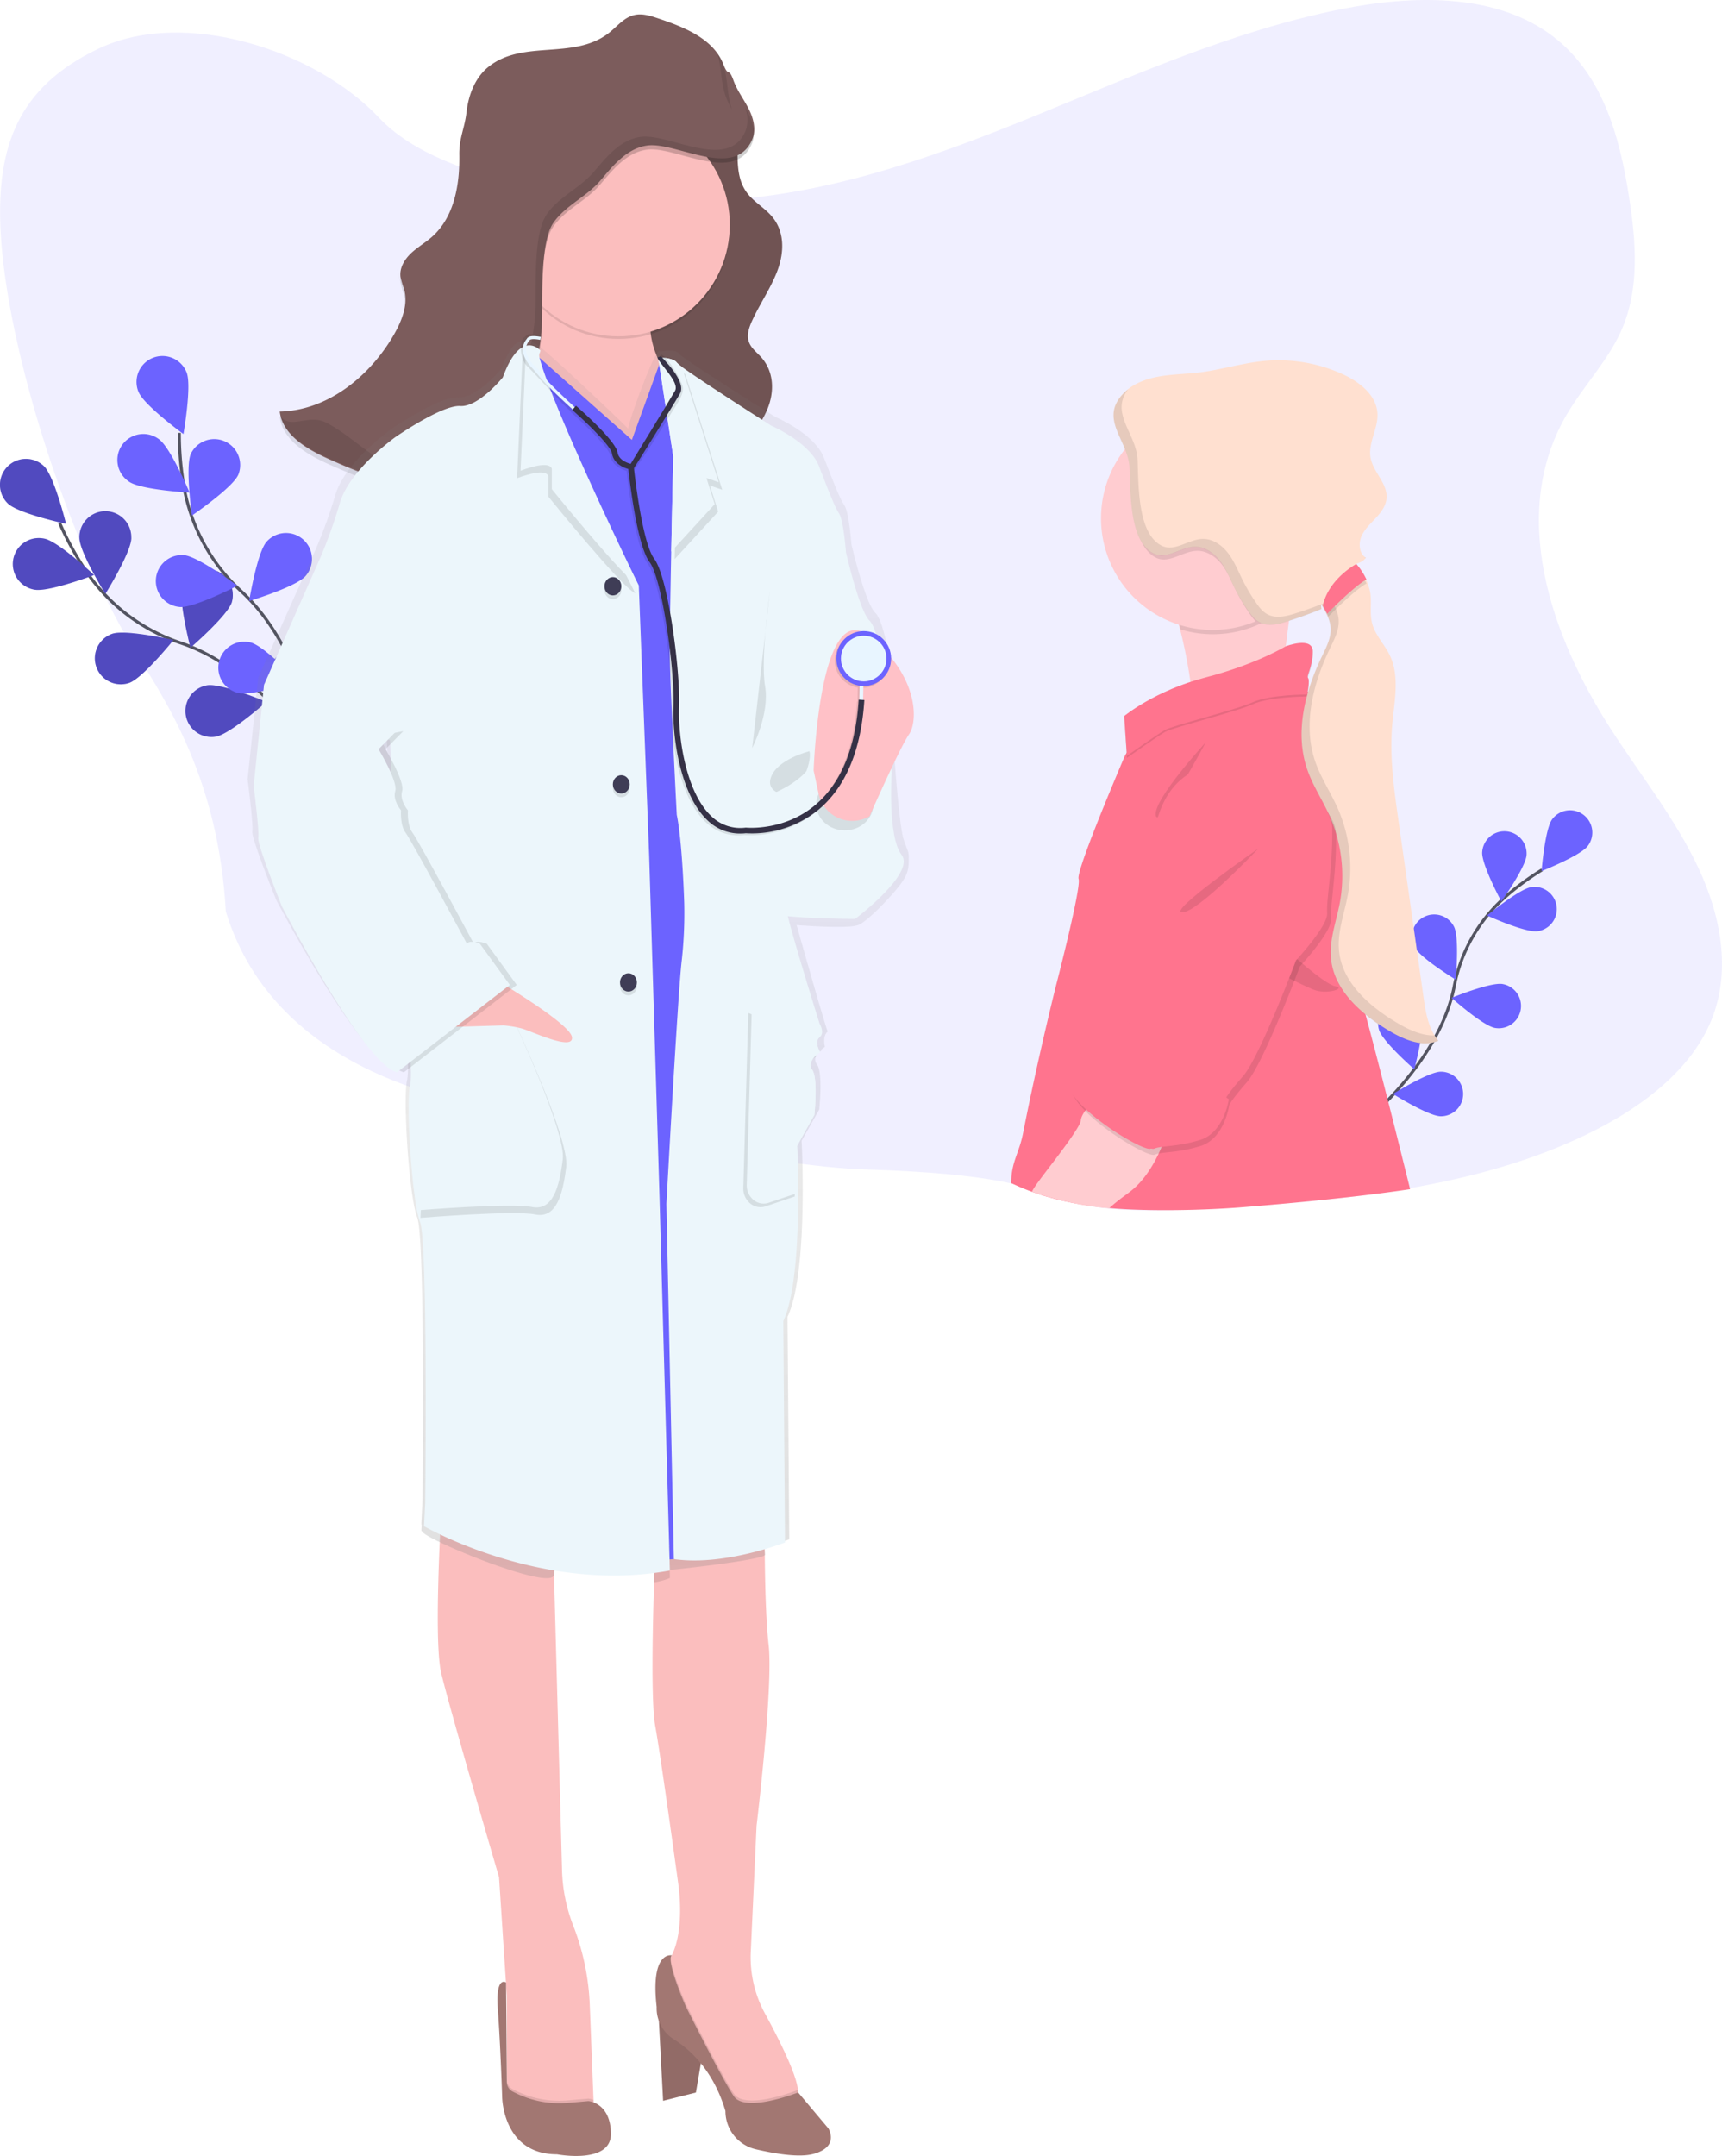 <svg xmlns="http://www.w3.org/2000/svg" xmlns:xlink="http://www.w3.org/1999/xlink" width="1134.751" height="1420.228" viewBox="0 0 1134.751 1420.228">
  <defs>
    <linearGradient id="linear-gradient" x1="0.5" y1="1" x2="0.5" gradientUnits="objectBoundingBox">
      <stop offset="0" stop-color="gray" stop-opacity="0.251"/>
      <stop offset="0.54" stop-color="gray" stop-opacity="0.122"/>
      <stop offset="1" stop-color="gray" stop-opacity="0.102"/>
    </linearGradient>
  </defs>
  <g id="undraw_doctor_kw5l" transform="translate(-12.228 19.352)">
    <path id="Path_912" data-name="Path 912" d="M537.5,209.064c73.531-2.67,143.62-27.471,210.446-54.6S881.005,97.273,952.815,82.9c46.17-9.256,98.971-10.558,136.164,15.3,35.8,24.878,47.363,67.827,53.583,107.677,4.678,29.986,7.392,61.539-5.4,89.616-8.9,19.483-24.7,35.866-35.63,54.533-38.017,64.948-11.141,145.043,30.065,208.513,19.325,29.788,41.745,58.13,56.656,89.8s21.818,67.96,8.765,100.263c-12.936,31.994-43.751,56.067-77.143,72.98-67.818,34.322-147.728,44.141-225.652,49.767-172.492,12.323-81.186-18.767-254.132-24.107-64.006-1.986-166.538-27.042-229.5-37.4-34.965-5.748-159.468-23.683-192.625-132.627-4.736-85.26-38.164-136.76-58.419-168.942-43.434-69.03-86.164-200.549-90-279.464-2.64-54.2,10.6-94.346,64.734-120,56.73-26.908,142.88,1.178,184.73,45.65C362.116,200.282,472.586,211.414,537.5,209.064Z" transform="translate(-56.94 -96.188)" fill="#6c63ff" opacity="0.1"/>
    <path id="Path_913" data-name="Path 913" d="M175.82,783.7s54.885-41.58,65.253-94.47a104.6,104.6,0,0,1,32.142-57.71,175.665,175.665,0,0,1,25.716-19.2" transform="translate(729.416 -58.66)" fill="none" stroke="#535461" stroke-miterlimit="10" stroke-width="2"/>
    <path id="Path_914" data-name="Path 914" d="M149.587,579c-4.81,6.52-6.985,34.15-6.985,34.15s25.716-10.15,30.536-16.66A14.667,14.667,0,1,0,149.587,579Z" transform="translate(885.476 -58.66)" fill="#6c63ff"/>
    <path id="Path_915" data-name="Path 915" d="M185.984,600.68c-.5,8.09,12.643,32.47,12.643,32.47s16.1-22.54,16.605-30.63a14.649,14.649,0,1,0-29.24-1.84Z" transform="translate(802.956 -58.66)" fill="#6c63ff"/>
    <path id="Path_916" data-name="Path 916" d="M233.494,663c3.632,7.24,27.273,21.64,27.273,21.64s2.525-27.6-1.108-34.84A14.654,14.654,0,1,0,233.492,663Z" transform="translate(710.74 -58.66)" fill="#6c63ff"/>
    <path id="Path_917" data-name="Path 917" d="M255.484,717.76c2.365,7.75,23.231,25.94,23.231,25.94s7.155-26.77,4.79-34.53a14.654,14.654,0,1,0-28.021,8.59Z" transform="translate(665.508 -58.66)" fill="#6c63ff"/>
    <path id="Path_918" data-name="Path 918" d="M199.293,652.75c-7.983,1.08-33.22-10.34-33.22-10.34s21.3-17.68,29.318-18.76a14.68,14.68,0,0,1,3.9,29.1Z" transform="translate(826.081 -58.66)" fill="#6c63ff"/>
    <path id="Path_919" data-name="Path 919" d="M218.3,716.46c-7.983-1.37-28.61-19.82-28.61-19.82s25.606-10.48,33.579-9.11a14.679,14.679,0,0,1-4.99,28.931Z" transform="translate(779.085 -58.66)" fill="#6c63ff"/>
    <path id="Path_920" data-name="Path 920" d="M259.454,774.65c-8.093,0-31.544-14.69-31.544-14.69s23.461-14.67,31.554-14.67a14.68,14.68,0,0,1,0,29.36Z" transform="translate(702.254 -58.66)" fill="#6c63ff"/>
    <g id="foliage" transform="translate(-207.213 97.941)">
      <path id="Path_921" data-name="Path 921" d="M1012.207,448.246s-39.467-70.057-98.958-90.24a121.718,121.718,0,0,1-61.61-46.188A204.694,204.694,0,0,1,833.49,279" transform="translate(-574.761 -51.777)" fill="none" stroke="#535461" stroke-miterlimit="10" stroke-width="2"/>
      <path id="Path_922" data-name="Path 922" d="M991.363,272.2c6.776,6.58,38.314,13.393,38.314,13.393s-7.742-31.383-14.518-37.975a17.108,17.108,0,1,0-23.8,24.583Z" transform="translate(-766.73 -57.812)" fill="#6c63ff"/>
      <path id="Path_923" data-name="Path 923" d="M984.025,321.486c9.314,1.843,39.432-9.613,39.432-9.613s-23.517-22.166-32.772-23.975a17.124,17.124,0,1,0-6.659,33.588Z" transform="translate(-742.018 -50.362)" fill="#6c63ff"/>
      <path id="Path_924" data-name="Path 924" d="M945.619,374.043c8.918-3.092,29.187-28.245,29.187-28.245s-31.434-7.21-40.375-4.118a17.122,17.122,0,0,0,11.188,32.364Z" transform="translate(-641.069 -41.46)" fill="#6c63ff"/>
      <path id="Path_925" data-name="Path 925" d="M887.945,404.523c9.314-1.54,33.483-22.948,33.483-22.948s-29.792-12.437-39.094-10.9a17.143,17.143,0,0,0,5.553,33.833Z" transform="translate(-526.404 -36.521)" fill="#6c63ff"/>
      <path id="Path_926" data-name="Path 926" d="M981.522,289.864c.012,9.462-17.114,36.913-17.114,36.913s-17.1-27.416-17.1-36.866a17.091,17.091,0,1,1,34.169,0Z" transform="translate(-675.525 -52.888)" fill="#6c63ff"/>
      <path id="Path_927" data-name="Path 927" d="M920.586,326.714c-2.817,9.03-27.312,30.088-27.312,30.088s-8.149-31.29-5.309-40.319a17.093,17.093,0,0,1,32.6,10.232Z" transform="translate(-548.33 -47.436)" fill="#6c63ff"/>
      <path id="Path_928" data-name="Path 928" d="M868.769,369.62c-1.257,9.333-21.841,34.265-21.841,34.265s-13.284-29.458-12.026-38.826a17.092,17.092,0,1,1,33.867,4.562Z" transform="translate(-437.508 -39.977)" fill="#6c63ff"/>
      <path id="Path_929" data-name="Path 929" d="M991.363,272.2c6.776,6.58,38.314,13.393,38.314,13.393s-7.742-31.383-14.518-37.975a17.108,17.108,0,1,0-23.8,24.583Z" transform="translate(-766.73 -57.812)" opacity="0.25"/>
      <path id="Path_930" data-name="Path 930" d="M984.025,321.486c9.314,1.843,39.432-9.613,39.432-9.613s-23.517-22.166-32.772-23.975a17.124,17.124,0,1,0-6.659,33.588Z" transform="translate(-742.018 -50.362)" opacity="0.25"/>
      <path id="Path_931" data-name="Path 931" d="M945.619,374.043c8.918-3.092,29.187-28.245,29.187-28.245s-31.434-7.21-40.375-4.118a17.122,17.122,0,0,0,11.188,32.364Z" transform="translate(-641.069 -41.46)" opacity="0.25"/>
      <path id="Path_932" data-name="Path 932" d="M887.945,404.523c9.314-1.54,33.483-22.948,33.483-22.948s-29.792-12.437-39.094-10.9a17.143,17.143,0,0,0,5.553,33.833Z" transform="translate(-526.404 -36.521)" opacity="0.25"/>
      <path id="Path_933" data-name="Path 933" d="M981.522,289.864c.012,9.462-17.114,36.913-17.114,36.913s-17.1-27.416-17.1-36.866a17.091,17.091,0,1,1,34.169,0Z" transform="translate(-675.525 -52.888)" opacity="0.25"/>
      <path id="Path_934" data-name="Path 934" d="M920.586,326.714c-2.817,9.03-27.312,30.088-27.312,30.088s-8.149-31.29-5.309-40.319a17.093,17.093,0,0,1,32.6,10.232Z" transform="translate(-548.33 -47.436)" opacity="0.25"/>
      <path id="Path_935" data-name="Path 935" d="M868.769,369.62c-1.257,9.333-21.841,34.265-21.841,34.265s-13.284-29.458-12.026-38.826a17.092,17.092,0,1,1,33.867,4.562Z" transform="translate(-437.508 -39.977)" opacity="0.25"/>
      <path id="Path_936" data-name="Path 936" d="M930.381,455.34s-7.754-80.079-53.926-122.662a122.062,122.062,0,0,1-37.65-67.246A204.917,204.917,0,0,1,835.44,228.1" transform="translate(-497.831 -60.26)" fill="none" stroke="#535461" stroke-miterlimit="10" stroke-width="2"/>
      <path id="Path_937" data-name="Path 937" d="M914.869,208.3c3.493,8.773,29.617,27.813,29.617,27.813s5.612-31.838,2.084-40.611a17.1,17.1,0,1,0-31.7,12.833Z" transform="translate(-604.17 -67.479)" fill="#6c63ff"/>
      <path id="Path_938" data-name="Path 938" d="M920.928,260.149c7.719,5.437,39.932,7.222,39.932,7.222s-12.55-29.8-20.269-35.233a17.114,17.114,0,1,0-19.664,28Z" transform="translate(-616.477 -60.156)" fill="#6c63ff"/>
      <path id="Path_939" data-name="Path 939" d="M900.821,331.328c9.407.793,38.116-14,38.116-14s-25.845-19.366-35.252-20.16a17.128,17.128,0,0,0-2.864,34.136Z" transform="translate(-563.034 -48.76)" fill="#6c63ff"/>
      <path id="Path_940" data-name="Path 940" d="M861.9,379.745c9.139,2.333,39.921-7.315,39.921-7.315s-22.2-23.461-31.34-25.841a17.124,17.124,0,0,0-8.58,33.156Z" transform="translate(-485.752 -40.606)" fill="#6c63ff"/>
      <path id="Path_941" data-name="Path 941" d="M915.744,255.159c-3.819,8.645-30.525,26.833-30.525,26.833s-4.54-32.013-.722-40.658a17.1,17.1,0,0,1,31.247,13.86Z" transform="translate(-539.293 -59.692)" fill="#6c63ff"/>
      <path id="Path_942" data-name="Path 942" d="M877.926,313.06c-6.228,7.1-37.127,16.415-37.127,16.415s5.216-31.908,11.444-39.013a17.105,17.105,0,1,1,25.684,22.6Z" transform="translate(-457.173 -50.838)" fill="#6c63ff"/>
      <path id="Path_943" data-name="Path 943" d="M845.48,373.585c-4.936,8.05-33.82,22.458-33.82,22.458s-.244-32.328,4.657-40.389a17.1,17.1,0,0,1,29.105,17.931Z" transform="translate(-390.336 -40.29)" fill="#6c63ff"/>
      <path id="Path_944" data-name="Path 944" d="M790.331,157.133c-1.933-7.1-4.261-14.245-5.891-21.443C786.4,142.888,788.736,150.051,790.331,157.133Z" transform="translate(-303.381 -75.66)" fill="url(#linear-gradient)"/>
    </g>
    <g id="doctor" transform="translate(175.393 -9.859)">
      <g id="leg_2" data-name="leg 2" transform="translate(125.324 970.14)">
        <path id="Path_9" data-name="Path 9" d="M980.159,979.529l-32.969,6.835-24.515-21.542V903.759l-.558-8.286v-.248h0l-.124-1.781-4.444-67.671s-33.072-112.806-38.1-134.452c-3.638-15.369-2.067-61.706-.93-87.308.5-10.5.93-17.524.93-17.524l72.78-17.669,1.509,56.092,5.333,196.427a108.547,108.547,0,0,0,7.441,36.539c0,.228.186.456.269.663a160.837,160.837,0,0,1,10.563,51.473l2.46,62.452v1.719Z" transform="translate(-877.19 -568.82)" fill="#fbbebe"/>
        <path id="Path_11" data-name="Path 11" d="M934.674,777.385,901.7,784.22,877.19,762.678V757.5a6.857,6.857,0,0,0,3.493,5.572l.351.207a65.513,65.513,0,0,0,37.02,7.333l12.857-1.1a12.853,12.853,0,0,1,3.411.828v1.719Z" transform="translate(-831.705 -366.676)" opacity="0.1"/>
        <path id="Path_12" data-name="Path 12" d="M881.915,798.491l-.372-.186a6.963,6.963,0,0,1-3.535-6.048l-.537-65.641s-7.111-5.075-5.395,18,2.832,57.542,2.832,57.542.29,37.616,36.132,37.616c0,0,35.821,6.835,35.532-13.671s-14.862-21.376-14.862-21.376l-12.857,1.118a65.408,65.408,0,0,1-36.938-7.353Z" transform="translate(-832.483 -400.272)" fill="#a27772"/>
      </g>
      <g id="leg" transform="translate(266.831 993.526)">
        <path id="Path_7" data-name="Path 7" d="M695.03,678.71l3.41,64.378,21.6-5.427,4.568-26.762Z" transform="translate(-691.462 -362.227)" fill="#a27772"/>
        <path id="Path_8" data-name="Path 8" d="M695.03,678.71l3.41,64.378,21.6-5.427,4.568-26.762Z" transform="translate(-691.462 -362.227)" opacity="0.1"/>
        <path id="Path_13" data-name="Path 13" d="M890.083,954.565c-.848,14.789-44.338,6.214-44.338,6.214l-29.289-56.962S792,885.008,804.24,868.479a27.077,27.077,0,0,0,1.819-2.8v-.166h0a13.919,13.919,0,0,0,.723-1.346h0c8.764-17.441,4.444-46.067,4.444-46.067s-11.348-83.165-15.337-105.122c-2.811-15.494-1.654-66.283-.723-94.744.372-11.828.723-19.761.723-19.761l72.2-19.367v21.583c.165,17.834.7,42.794,2.542,59.034,3.121,27.611-7.958,119.062-7.958,119.062l-3.824,83.227a77.292,77.292,0,0,0,9.384,40.5c9.054,16.571,20.856,40,21.683,50.355A9.555,9.555,0,0,1,890.083,954.565Z" transform="translate(-794.12 -579.11)" fill="#fbbebe"/>
        <path id="Path_14" data-name="Path 14" d="M883.377,806.342c-.848,14.79-44.338,6.214-44.338,6.214L809.75,755.594s-24.453-18.808-12.216-35.337a27.059,27.059,0,0,0,1.819-2.8c.393,8.658,9.859,30.118,9.859,30.118s24.164,48.449,31.832,59.552,41.072-2.071,42.312-2.548a9.559,9.559,0,0,1,.021,1.761Z" transform="translate(-787.414 -430.887)" opacity="0.1"/>
        <path id="Path_15" data-name="Path 15" d="M794.51,716.769s-14.3-3.335-10.046,33.991h0a24.1,24.1,0,0,0,11.327,21.314c10.335,6.442,26.024,20.3,34,47.268h0a25.777,25.777,0,0,0,19.843,25.126c12.9,3.024,28.938,5.676,38.3,3.066,17.342-4.826,9.674-16.8,9.674-16.8L877.708,807.1s-34.685,13.671-42.353,2.548-31.811-59.469-31.811-59.469S790.252,719.9,794.51,716.769Z" transform="translate(-781.745 -431.709)" fill="#a27772"/>
      </g>
      <g id="head" transform="translate(21.157)">
        <path id="Path_21" data-name="Path 21" d="M874.7,143.125c12.4,16.944-.145,41.034,13.167,57.5,4.382,5.427,11.141,9.321,15.709,14.665,8.5,9.9,8.165,23.365,3.989,34.985s-11.7,22.246-16.888,33.6c-2.253,4.909-4.134,10.357-1.716,15.307,1.612,3.4,4.981,5.986,7.607,8.907,8.537,9.57,8.785,22.785,4.134,34.115s-13.374,20.962-22.034,30.47c-3.411,3.749-7.731,7.871-13.415,7.768a18.576,18.576,0,0,1-8.433-2.755,89.019,89.019,0,0,1-42.746-50.4c-6.449-20.279-4.568-42.111,3.659-61.934,7.193-17.3,19.2-33.846,19.306-52.136,0-14.5-7.421-28.315-8.743-42.753-1.612-17.524,8.764-45.383,29.868-53.027C856.822,128.687,868.418,134.508,874.7,143.125Z" transform="translate(-579.304 -82.27)" fill="#7c5c5c"/>
        <path id="Path_22" data-name="Path 22" d="M874.7,143.125c12.4,16.944-.145,41.034,13.167,57.5,4.382,5.427,11.141,9.321,15.709,14.665,8.5,9.9,8.165,23.365,3.989,34.985s-11.7,22.246-16.888,33.6c-2.253,4.909-4.134,10.357-1.716,15.307,1.612,3.4,4.981,5.986,7.607,8.907,8.537,9.57,8.785,22.785,4.134,34.115s-13.374,20.962-22.034,30.47c-3.411,3.749-7.731,7.871-13.415,7.768a18.576,18.576,0,0,1-8.433-2.755,89.019,89.019,0,0,1-42.746-50.4c-6.449-20.279-4.568-42.111,3.659-61.934,7.193-17.3,19.2-33.846,19.306-52.136,0-14.5-7.421-28.315-8.743-42.753-1.612-17.524,8.764-45.383,29.868-53.027C856.822,128.687,868.418,134.508,874.7,143.125Z" transform="translate(-579.304 -82.27)" opacity="0.1"/>
        <path id="Path_26" data-name="Path 26" d="M857.238,179.126a509.232,509.232,0,0,1-5.126,59.365c-2.274,14.023-5.54,26.513-10.232,32.085-13.58,16.219,66.558,38.009,66.558,38.009l47.335-36.767s-37.516-34.592-20.029-68.355S857.238,179.126,857.238,179.126Z" transform="translate(-686.916 -17.479)" fill="#fbbebe"/>
        <ellipse id="Ellipse_2" data-name="Ellipse 2" cx="73.338" cy="73.492" rx="73.338" ry="73.492" transform="translate(149.921 66.799)" opacity="0.1"/>
        <ellipse id="Ellipse_3" data-name="Ellipse 3" cx="73.338" cy="73.492" rx="73.338" ry="73.492" transform="translate(149.921 65.08)" fill="#fbbebe"/>
        <path id="Path_50" data-name="Path 50" d="M1130.691,183.652c2.625-6.421.62-13.857-2.542-20.03s-7.88,8.064-10.257,1.519c-3.514-9.735-2.439-20.714-6.2-30.345-6.738-16.861-25.941-24.4-43.139-30.138-5.085-1.7-10.5-3.4-15.709-2.071-6.883,1.657-11.472,7.975-17.156,12.221-23.378,17.462-49.381,4.872-71.953,23.328-8.64,7.084-13.687,11.636-14.99,22.759s-11.137,22.475-10.993,33.66c.372,19.6-3.287,41.013-17.921,54-4.4,3.915-9.612,6.856-13.89,10.9s-7.71,9.715-6.945,15.556a54.157,54.157,0,0,0,2.336,7.913c2.915,10.212-1.426,21.045-6.718,30.221-15.792,27.383-43.635,49.94-75.2,50.583,2.067,15.949,18.6,25.208,33.341,31.754,18.6,8.285,38.364,16.571,58.786,15.473s41.609-14.23,45.123-34.405c1.24-6.9,1.075-15.39,7.069-19.015,3.617-2.2,8.268-1.657,12.2-3.293,5.643-2.382,8.433-8.679,10.335-14.5a130.955,130.955,0,0,0,6.056-37.285c.248-14.976-1.343-51.211,7.132-63.535,7.855-11.434,21.812-17.213,30.845-27.715,8.268-9.715,17.446-21.459,31.129-23.324C1080.276,185.33,1119.446,211.118,1130.691,183.652Z" transform="translate(-819.414 -98.693)" opacity="0.1"/>
        <path id="Path_51" data-name="Path 51" d="M1130.9,182.5c2.625-6.421.62-13.857-2.542-20.03s-7.482-11.807-9.859-18.352c-3.514-9.735-3.043-1.344-6.805-10.976-6.738-16.861-25.941-24.4-43.139-30.138-5.085-1.7-10.5-3.4-15.709-2.071-6.883,1.657-11.472,7.975-17.156,12.221-23.378,17.462-56.451,3.635-79.022,22.091-8.64,7.084-12.857,18.394-14.159,29.517s-4.9,16.954-4.754,28.14c.372,19.6-3.287,41.013-17.921,54-4.4,3.915-9.612,6.856-13.89,10.9s-7.71,9.715-6.945,15.556a54.154,54.154,0,0,0,2.336,7.913c2.915,10.212-1.426,21.045-6.718,30.221-15.792,27.383-43.635,49.94-75.2,50.583,2.067,15.949,18.6,25.208,33.341,31.754,18.6,8.285,38.364,16.571,58.786,15.473s41.609-14.23,45.123-34.3c1.24-6.9,1.075-15.39,7.069-19.015,3.617-2.2,8.268-1.657,12.2-3.293,5.643-2.382,8.433-8.679,10.335-14.5A130.955,130.955,0,0,0,992.32,300.9c.248-14.976-1.134-50.709,7.341-63.034,7.855-11.434,21.808-17.213,30.841-27.715,8.268-9.715,17.446-21.459,31.129-23.324C1080.483,184.181,1119.653,209.969,1130.9,182.5Z" transform="translate(-819.414 -100.461)" fill="#7c5c5c"/>
        <g id="Group_5" data-name="Group 5" transform="translate(0.289 25.31)" opacity="0.1">
          <path id="Path_54" data-name="Path 54" d="M831.865,141.285c-3.307-9.155-2.6-19.409-5.7-28.605a32.683,32.683,0,0,1,3.555,6.546c3.845,9.611,2.749,20.714,6.2,30.345a1.692,1.692,0,0,0,.227.58,53.407,53.407,0,0,1-4.279-8.865Z" transform="translate(-538.287 -112.68)"/>
          <path id="Path_55" data-name="Path 55" d="M848.521,328.122c18.6,8.285,37.746,32.442,58.188,31.344s41.733-14.168,45.474-34.343c1.22-6.9,1.075-15.39,7.049-19.015,3.617-2.2,8.268-1.657,12.216-3.293,5.643-2.382,8.433-8.679,10.335-14.5a130.247,130.247,0,0,0,6.077-37.284c.248-14.976-1.118-47.211,7.357-59.536,7.855-11.434,21.786-17.213,30.84-27.715,8.268-9.715,17.425-21.459,31.129-23.324,18.789-2.568,57.877,23.22,69.142-4.143a21.728,21.728,0,0,0-.723-15.888c.806,1.367,1.592,2.734,2.315,4.143,3.162,6.214,5.167,13.609,2.542,20.03-11.183,27.466-50.353,1.678-69.142,4.143-13.7,1.864-22.737,13.609-31.129,23.323-9.054,10.5-22.985,16.281-30.84,27.715-8.475,12.325-7.109,44.56-7.357,59.536a130.244,130.244,0,0,1-6.077,37.284c-1.84,5.841-4.63,12.138-10.335,14.5-3.907,1.636-8.6,1.1-12.216,3.293-5.974,3.625-5.829,12.117-7.048,19.015-3.638,20.175-24.949,33.307-45.474,34.343s-40.121-7.125-58.807-15.473c-13.456-6.007-28.442-14.313-32.473-27.963C826.013,333.223,838.041,323.441,848.521,328.122Z" transform="translate(-819.564 -85.115)"/>
        </g>
      </g>
      <g id="coat" transform="translate(0 212.264)">
        <path id="Path_490" data-name="Path 490" d="M742.254,542.776h0c0-.112-5.031-41.69-11.981-48.3s-15.878-45.419-15.878-45.419-1.526-21.057-4.64-25.59-7.32-15.631-13.527-31.463-32.086-26.8-32.086-26.8-46.789-29.386-60.048-38.966h0a20.569,20.569,0,0,1-3.361-2.747c-2.31-3.283-12.476-1.319-12.476-1.319-1.052-7.19-20.375,44.276-20.929,50.891-1.7-2.169-58.617-56.215-61.244-56.134-.886-.047-5.714-4.612-6.579-4.4l-.186-.156h0l-1.545,2.708c-4.537,1.206-8.58,3.812-13.921,18.349,0,0-16.249,19.829-28.622,19s-43.7,20.633-43.7,20.633-30.56,21.481-37.117,43.365a321.213,321.213,0,0,1-13.156,36.353l-37.777,84.3h0l-6.97,66.879s3.856,29.744,3.093,34.277,15.858,45.419,15.858,45.419S390.38,788.139,412.815,793.5l1.609-1.228a12.549,12.549,0,0,0,3.031,1.228l4.619-3.528a58.981,58.981,0,0,1-.351,11.79c-3.093,10.317,1.155,77.642,6.557,90.839s3.485,186.233,3.485,186.233L431,1094.106a6.985,6.985,0,0,0,.185,1.34l-.185,3.617.557.313c.578,4.845,84.97,39.588,86.711,28.806.309-1.63.68-3.216,1.072-4.779a249.025,249.025,0,0,0,38.85,3.193c4.743,0,9.568,0,14.434-.312,0,1.489,85.424-7.654,84.9-11.567-.185-1.563-.371-3.193-.577-4.8,10-2.746,16.5-5.292,16.5-5.292l-1.155-146.6c8.5-17.864,10.063-57.053,10.022-84.854,0-17.864-.742-31.083-.742-31.083l11.61-20.521s2.681-24.563-1.567-29.945c-1.876-2.434-1.031-4.957.516-7.034a21.578,21.578,0,0,1,2.536-1.876s-.124-.2-.268-.491a20.593,20.593,0,0,1,2.578-1.987s-1.907-7.1,1.784-10.024c-3.28-9.263-20.469-70.2-20.469-70.2s33.481,2.721,40.511,0,23.656-21.073,27.545-26.343,5.816-8.674,5.816-15.915-.042-4.446-3.256-13.886-6.648-61.035-6.648-61.035-12.516-10.584-5.766-16.552S742.254,542.776,742.254,542.776ZM408.2,576.36l.351,9.356c-2.062-3.6-3.547-6.185-3.547-6.185Z" transform="translate(-316.516 -312.374)" fill="url(#linear-gradient)"/>
        <path id="Path_493" data-name="Path 493" d="M503.992,487.715l-31.117,566.068-40.582,2.88L327.21,728.433l17.239-389.682,3.629-82.331,46.727,41.556,23.075,20.477,18.043-49.729,33.55,31.664Z" transform="translate(-164.656 -250.436)" fill="#6c63ff"/>
        <path id="Path_495" data-name="Path 495" d="M429.669,690.195a42.315,42.315,0,0,1-10.2,2.814c-.2-11.165-.323-18.846-.323-18.846l10.252-5Z" transform="translate(-151.411 127.555)" opacity="0.1"/>
        <path id="Path_497" data-name="Path 497" d="M568.3,1122.012c-84.545,15.631-162-29.185-162-29.185l.763-15.184s1.918-172.143-3.423-185.34-9.465-80.12-6.434-90.392-10.991-164.3-10.991-164.3l-2.289-62.524L300.87,538.527l37.117-83.783A322.966,322.966,0,0,0,350.9,418.569c6.434-21.749,36.416-43.119,36.416-43.119s30.725-21.348,42.85-20.544,28.065-18.891,28.065-18.891c11.774-32.446,24.745-17.752,24.745-17.752,0,1.541-1.237,2.233-.577,4.8,9.073,34.545,64.419,148.16,65.43,150.147h0l6.826,177.882,6.826,225.11Z" transform="translate(-290.044 -309.196)" fill="#ecf6fb"/>
        <path id="Path_498" data-name="Path 498" d="M459.625,475.424c-9.094-4.109-57.264-63.663-57.264-63.663V398.207c-1.753-4.466-12.166-1.742-20.621,1.384l3.629-82.331,4.124,3.707C398.525,355.489,458.573,473.437,459.625,475.424Z" transform="translate(-204.153 -306.341)" opacity="0.1"/>
        <path id="Path_499" data-name="Path 499" d="M460.746,473.214c-9.114-4.109-57.285-63.663-57.285-63.663V396c-1.753-4.466-12.166-1.742-20.621,1.384l3.65-82.331,4.124,3.707C399.667,353.279,459.735,471.249,460.746,473.214Z" transform="translate(-202.985 -309.066)" fill="#ecf6fb"/>
        <path id="Path_500" data-name="Path 500" d="M355.5,522.515c1.134,0,58.79-6.565,58.79-6.565s34.911,74.337,32.622,92.424-6.434,34.1-20.476,31.262-75.575,2.233-75.575,2.233Z" transform="translate(-236.951 -61.354)" opacity="0.1"/>
        <path id="Path_501" data-name="Path 501" d="M354.39,520.305c1.134,0,58.79-6.565,58.79-6.565S448.07,588.1,445.8,606.164s-6.454,34.1-20.476,31.262-75.575,2.233-75.575,2.233Z" transform="translate(-238.129 -64.079)" fill="#ecf6fb"/>
        <path id="Path_502" data-name="Path 502" d="M389.309,501.05s52.913,30.793,54.047,40.194-26.931-4.109-32.993-5.739a70.165,70.165,0,0,0-12.146-2.054l-40.437,1.184Z" transform="translate(-229.601 -79.726)" fill="#fbbebe"/>
        <ellipse id="Ellipse_50" data-name="Ellipse 50" cx="5.568" cy="6.029" rx="5.568" ry="6.029" transform="translate(235.139 160.866)" opacity="0.1"/>
        <ellipse id="Ellipse_51" data-name="Ellipse 51" cx="5.568" cy="6.029" rx="5.568" ry="6.029" transform="translate(235.139 158.41)" fill="#3f3d56"/>
        <ellipse id="Ellipse_52" data-name="Ellipse 52" cx="5.568" cy="6.029" rx="5.568" ry="6.029" transform="translate(245.388 421.86)" opacity="0.1"/>
        <ellipse id="Ellipse_53" data-name="Ellipse 53" cx="5.568" cy="6.029" rx="5.568" ry="6.029" transform="translate(245.388 419.381)" fill="#3f3d56"/>
        <ellipse id="Ellipse_54" data-name="Ellipse 54" cx="5.568" cy="6.029" rx="5.568" ry="6.029" transform="translate(240.686 291.363)" opacity="0.1"/>
        <ellipse id="Ellipse_55" data-name="Ellipse 55" cx="5.568" cy="6.029" rx="5.568" ry="6.029" transform="translate(240.686 288.907)" fill="#3f3d56"/>
        <path id="Path_503" data-name="Path 503" d="M533.151,757.237s3.774,6.163,0,9.044.351,9.847.351,9.847-9.4,6.074-5.279,11.478,1.526,29.811,1.526,29.811l-11.383,20.41s.68,13.152.742,30.927c0,27.734-1.505,66.722-9.836,84.5l1.134,145.838s-39.922,15.765-73.245,10.964l-4.928-234.019s7.217-132.708,9.877-158.164a284.075,284.075,0,0,0,1.876-39.859s-1.134-39.837-4.928-58.326c0,0-4.124-80.1-4.557-102.272-.186-10.607.351-41.556.907-70.987.639-32.178,1.361-62.524,1.361-62.524l-9.939-65.36s9.939,0,12.228,3.327a19.835,19.835,0,0,0,3.3,2.747h0c12.991,9.513,58.914,38.765,58.914,38.765S526.656,374.321,532.739,390s10.31,26.8,13.28,31.262,4.537,25.456,4.537,25.456,8.743,38.631,15.569,45.174,11.754,48.077,11.754,48.077l-60.316,51.359s-5.3,85.435-6.454,88.74S533.151,757.237,533.151,757.237Z" transform="translate(-156.264 -304.762)" fill="#ecf6fb"/>
        <path id="Path_504" data-name="Path 504" d="M459.737,400.158l5.444,17.194-28.663,31.262c.639-32.155,1.361-62.524,1.361-62.524l-9.939-65.36s9.939,0,12.228,3.327a19.057,19.057,0,0,0,3.3,2.724h0l24.374,76.146Z" transform="translate(-155.085 -302.062)" opacity="0.1"/>
        <path id="Path_505" data-name="Path 505" d="M458.627,397.948l5.465,17.194L435.429,446.4c.639-32.178,1.361-62.524,1.361-62.524l-9.96-65.36s9.96,0,12.228,3.327a20.907,20.907,0,0,0,3.3,2.747h0l24.394,76.123Z" transform="translate(-156.264 -304.787)" fill="#ecf6fb"/>
        <path id="Path_506" data-name="Path 506" d="M328.134,458.272,306.585,415.13,299.76,481.7s3.794,29.565,3.031,34.1,15.548,45.174,15.548,45.174,53.882,103.924,75.885,109.284l74.338-57.522L448.849,585.62s-6.825-2.881-8.537,0c0,0-36.6-68.2-40.4-73.131s-3.052-14.782-3.052-14.782-5.691-6.565-3.794-12.728-10.991-27.533-10.991-27.533l11.754-11.9Z" transform="translate(-291.223 -185.666)" opacity="0.1"/>
        <path id="Path_507" data-name="Path 507" d="M310.067,412.93l-5.691,4.913-6.826,66.566s3.794,29.565,3.031,34.1,15.569,45.174,15.569,45.174S370.012,667.6,392.014,672.964l74.359-57.522-19.734-27.109s-6.825-2.881-8.537,0c0,0-36.6-68.2-40.4-73.131s-3.031-14.783-3.031-14.783-5.691-6.565-3.794-12.728-11.012-27.533-11.012-27.533l11.754-11.9Z" transform="translate(-293.57 -188.379)" fill="#ecf6fb"/>
        <path id="Path_508" data-name="Path 508" d="M497.048,551.67c4.124,5.426,1.526,29.788,1.526,29.788l-11.383,20.41s.68,13.175.722,30.927l-19.136,6.476a10.668,10.668,0,0,1-10.259-1.946,12.71,12.71,0,0,1-4.485-10.179l3.3-115.246,44.644,18.489c-3.794,2.858.371,9.87.371,9.87S492.882,546.244,497.048,551.67Z" transform="translate(-127.378 -66.348)" opacity="0.1"/>
        <path id="Path_509" data-name="Path 509" d="M498.168,550.548c4.124,5.426,1.526,29.811,1.526,29.811l-11.383,20.41s.68,13.152.742,30.927l-19.487,6.588a10.456,10.456,0,0,1-10.042-1.915,12.455,12.455,0,0,1-4.392-9.965l3.32-115.6,44.665,18.489c-3.815,2.858.35,9.848.35,9.848S494.044,545.144,498.168,550.548Z" transform="translate(-126.21 -67.704)" fill="#ecf6fb"/>
      </g>
      <g id="hand" transform="translate(177.46 210.596)">
        <path id="Path_946" data-name="Path 946" d="M560.784,359.268l5.6,2.479S602.9,503.911,602.9,515.4s-77.431,75.423-77.431,75.423L513.39,509.1S530.738,321.7,560.784,359.268Z" transform="translate(-355.953 -226.657)" fill="#ecf6fb"/>
        <path id="Path_961" data-name="Path 961" d="M597.029,511.55s-21.372,5.277-25.406,17.384,15.8,12.416,15.8,12.416S599.5,519.933,597.029,511.55Z" transform="translate(-404.281 -236.776)" opacity="0.1"/>
        <path id="Path_967" data-name="Path 967" d="M578.57,522.879l7.124,2.489s-2.8,42.217,6.536,54.324S561.567,621.9,561.567,621.9s-54.827-.309-56.376-4.678,2.8-78.221,2.8-78.221,29.43-11.49,26.956-29.8c0,0,8.982,43.143,22.3,41.281S585.675,537.475,578.57,522.879Z" transform="translate(-338.725 -236.625)" fill="#ecf6fb"/>
        <ellipse id="Ellipse_102" data-name="Ellipse 102" cx="18.795" cy="17.225" rx="18.795" ry="17.225" transform="translate(197.287 292.467)" opacity="0.1"/>
        <path id="Path_968" data-name="Path 968" d="M497.768,518.791s3.735-114.225,36.246-88.775,32.829,55.887,26.638,64.878S534.611,548.9,534.611,548.9h0A22.706,22.706,0,0,1,501,533.93Z" transform="translate(-302.236 -231.292)" fill="#ffc1c7"/>
        <path id="Path_969" data-name="Path 969" d="M516.608,220.873c.152-.5,2.106-1.888,2.5-2.229,1.606-1.469,5.077-.449,10.287,0l-.973,2.229c-6.947-.6-11.823.736-11.261,3.622,1.522,7.626.278,5.99,2.781,10.588,4.034,6,23.784,27.437,29.751,31.816l.523-.6c2.67,2.32,26.143,22.914,27.413,30.8.822,4.95,6.386,6.868,8.4,7.4,2.129-1.619,6.754-4.047,10.348-10.223,3.371-5.81,22.56-38.3,21.365-42.728l-11.741-17.6a11.543,11.543,0,0,1,1.5-2.679c2.994.857,11.656,12.967,14,20.283,2.038,5.65-4.305,13.3-6.578,17.209-3.884,6.69-23.3,37.333-25.785,39.223.794,7.223,5.042,49.028,12.633,59.077,9.43,12.491,17.357,75.442,16.48,97.42-.775,19.527,4.314,56.411,21.307,72.251a27.2,27.2,0,0,0,22.474,7.485h.411c.243,0,24.892,2.526,45.6-14.97,16.947-14.287,26.545-37.6,28.543-69.323H737l.168-9.235a17.969,17.969,0,1,1,2.68.215h-.205l-.168,9.179.822.056c-2.054,32.748-12.138,56.972-29.878,71.933a69,69,0,0,1-48.188,15.8,34.624,34.624,0,0,1-3.735.206,30.592,30.592,0,0,1-21.475-8.655c-17.9-16.7-23.342-54.942-22.493-75.133.934-23.288-7.385-83.975-15.733-95.025-8.179-10.844-13.137-53.1-14.005-61.285-2.96-.833-9.654-3.462-10.794-10.292-.822-4.94-16.5-20.163-26.143-28.594l.289-.337c-5.191-3.8-21.034-22.226-29.035-29.917-2.484-2.386-4.31-8.219-4.032-12.538C515.913,222.824,514.595,223.757,516.608,220.873Z" transform="translate(-512.519 -217.88)" opacity="0.1"/>
        <path id="Path_970" data-name="Path 970" d="M682.084,345.028c.392-.271,26.2-41.8,30.859-49.827,4.837-8.337-12.222-24-12.409-24.708l-2.385.742c1.186,4.416,14.906,16.293,11.536,22.094-4.248,7.326-29.676,48.917-29.769,48.982Z" transform="translate(-605.534 -255.884)" fill="#353146"/>
        <path id="Path_971" data-name="Path 971" d="M1.189,0,0,1.642c.244.176,24.19,17.535,27.964,23.15l.122.168.175.115c.076.053,7.707,5,8.951,11.238a8.482,8.482,0,0,1-1.523,6.714l-.175.26v.183c-.152.2-1.273,1.321-6.944.831L28.4,46.324c4.261.368,7.074-.052,8.384-1.251a2.29,2.29,0,0,0,.694-1.062,10.448,10.448,0,0,0,1.721-8.1c-.847-4.224-4.057-7.792-6.6-10.03-2.1-1.857-4.117-3.82-6.137-5.753C18.8,12.767,2.027.6,1.189,0Z" transform="matrix(-0.995, -0.105, 0.105, -0.995, 39.184, 50.898)" fill="#e8f5ff"/>
        <rect id="Rectangle_178" data-name="Rectangle 178" width="2.474" height="15.073" transform="translate(228.059 244.67) rotate(-178.95)" fill="#e8f5ff"/>
        <ellipse id="Ellipse_103" data-name="Ellipse 103" cx="18.067" cy="18.105" rx="18.067" ry="18.105" transform="translate(210.47 195.627)" fill="#6c63ff"/>
        <ellipse id="Ellipse_104" data-name="Ellipse 104" cx="15.004" cy="15.036" rx="15.004" ry="15.036" transform="translate(213.533 198.696)" fill="#e8f5ff"/>
        <path id="Path_972" data-name="Path 972" d="M643.331,550.12a34.591,34.591,0,0,0,3.735-.2,69.1,69.1,0,0,0,48.188-15.8c17.74-14.971,27.805-39.167,29.878-71.943l-3.735-.234c-2,31.719-11.6,55.045-28.552,69.323-20.709,17.45-45.349,14.97-45.592,14.97h-.411a27.256,27.256,0,0,1-22.483-7.485c-16.984-15.841-22.073-52.724-21.3-72.251.934-22-6.993-84.948-16.433-97.43-8.263-10.938-13.389-60.237-13.445-60.733l-.14-1.4-1.382-.243c-.084,0-8.151-1.534-9.16-7.579-1.307-7.878-24.743-28.472-27.4-30.8l-2.437,2.807c9.682,8.421,25.359,23.653,26.143,28.6,1.139,6.849,7.834,9.469,10.784,10.292.934,8.2,5.854,50.441,14.005,61.285,8.347,11.05,16.666,71.737,15.733,95.025-.8,20.191,4.584,58.441,22.483,75.133A30.6,30.6,0,0,0,643.331,550.12Z" transform="translate(-496.174 -221.125)" fill="#353146"/>
        <path id="Path_980" data-name="Path 980" d="M610.966,398.42s-6.48,44.706-3.287,62.913S599.22,502.1,599.22,502.1Z" transform="translate(-444.155 -229.497)" opacity="0.1"/>
      </g>
    </g>
    <path id="Path_981" data-name="Path 981" d="M353.43,417.85c7.983,6.27,13.811,21.11,18.032,37.42,7.365,28.45,9.77,61.44,9.77,61.44s63.566-14.6,58.936-21.23c-2.914-4.17,1-35.59,4.261-58.37,1.946-13.46,3.682-23.91,3.682-23.91S331.576,400.59,353.43,417.85Z" transform="translate(418.739 -58.66)" fill="#ffccd0"/>
    <path id="Path_982" data-name="Path 982" d="M353.43,416.52c7.983,6.28,13.811,21.11,18.032,37.42a73.238,73.238,0,0,0,72.967-18.15c1.946-13.47,3.682-23.92,3.682-23.92S331.576,399.27,353.43,416.52Z" transform="translate(418.739 -58.66)" opacity="0.1"/>
    <path id="Path_983" data-name="Path 983" d="M332.45,380.78a73.554,73.554,0,1,0,16.176-46.08A73.636,73.636,0,0,0,332.45,380.78Z" transform="translate(405.32 -58.66)" fill="#ffccd0"/>
    <path id="Path_985" data-name="Path 985" d="M429.608,834.57c73.837-5.953,110.332-11.907,110.332-11.907S520.8,745,510.108,706a.507.507,0,0,1,0-.1,156.233,156.233,0,0,0-4.83-15.65h0a5.378,5.378,0,0,0-.469-1c-5.289-8.62-11.915-17.91-2.644-31.18s5.987-71.66,5.987-71.66S496.9,536.64,484.981,510.1a35.7,35.7,0,0,0-7.564-11,30.943,30.943,0,0,0-3.313-2.82h0a29.1,29.1,0,0,0-2.774-1.85l-.19-.12a39.975,39.975,0,0,0-16.3-5.07,46.4,46.4,0,0,0-12.224.34c-19.319,2.84-34.787,7.59-47.081,13-33.32,14.67-43.409,34.33-43.608,34.74h0l-.08.17c-1.337,3.13-20.9,48.89-27.941,70.24-1.826,5.56-2.824,9.47-2.425,10.54,2,5.3-15.228,71.65-15.228,71.65s-7.983,32-15.966,69.51c-.349,1.56-.679,3.12-1,4.7-1.427,6.81-2.844,13.75-4.211,20.68-2.649,14.282-7.953,19.365-8.02,33.892,4.044,1.584,26.649,13.977,70.886,16.929C371.129,837.178,403.986,836.635,429.608,834.57Z" transform="translate(401.511 -58.66)" fill="#ff748e"/>
    <path id="Path_986" data-name="Path 986" d="M446.4,466.42s18.132-7,17.912,3.62-4.421,15.7-3.094,17.25-.659,10.84-.659,10.84-24.5,0-35.755,5.08-52.749,15.26-58.048,18.36-24.948,17-24.948,17l-1.766-26.32s20.307-16.81,53.627-25.43S446.4,466.42,446.4,466.42Z" transform="translate(413.003 -58.66)" opacity="0.1"/>
    <path id="Path_987" data-name="Path 987" d="M446.425,465.09s18.132-7,17.912,3.62-4.421,15.7-3.094,17.25-.659,10.84-.659,10.84-24.5,0-35.755,5.09-52.749,15.26-58.048,18.35-24.948,17-24.948,17L340.048,511s20.307-16.81,53.627-25.43S446.425,465.09,446.425,465.09Z" transform="translate(412.984 -58.66)" fill="#ff748e"/>
    <path id="Path_988" data-name="Path 988" d="M445.8,528.43s-34.647,37.59-32.881,48S445.8,528.43,445.8,528.43Z" transform="translate(360.914 -58.66)" opacity="0.1"/>
    <path id="Path_989" data-name="Path 989" d="M432.864,741.85s13.462,27.43,6.177,25.66S432.864,741.85,432.864,741.85Z" transform="translate(346.105 -58.66)" fill="none"/>
    <path id="Path_990" data-name="Path 990" d="M329.687,664.22s25.4,23.45,32.881,24.78-5.738,5.75-14.34,2.22-26.943-12.82-26.943-12.82Z" transform="translate(529.574 -58.66)" opacity="0.1"/>
    <path id="Path_991" data-name="Path 991" d="M493.713,835.244c8.283-7.2,9.912-7.774,14.9-11.784,7.983-6.42,13.741-15.87,17.413-23.47.828-1.73,1.547-3.35,2.156-4.82a80.524,80.524,0,0,0,2.874-7.75L487.2,761.32a68.64,68.64,0,0,0-6.816,6.68l-.529.61c-2.435,2.88-4.58,6.15-4.77,8.83-.22,3.12-8.881,15.19-17.733,26.78C448.371,816.01,443.389,822.469,443,824.4c0,0,8.22,3.249,24,6.774A175.321,175.321,0,0,0,493.713,835.244Z" transform="translate(249.357 -58.66)" fill="#ffccd0"/>
    <path id="Path_992" data-name="Path 992" d="M332.486,334.7c2.106,4.76,3.992,9.7,4.271,15,.788,15.3-.489,49.51,16.416,57.19,8.372,3.78,17.334-4.52,26.514-4.72,6.606-.14,12.663,4.06,16.695,9.31s6.536,11.48,9.46,17.42a119.049,119.049,0,0,0,9.171,15.5,38.978,38.978,0,0,0,3.393,4.29,73.616,73.616,0,1,0-85.919-113.95Z" transform="translate(421.267 -58.66)" opacity="0.1"/>
    <path id="Path_993" data-name="Path 993" d="M264.522,347c.8,15.3-.489,49.51,16.426,57.18,8.372,3.78,17.334-4.51,26.514-4.71,6.606-.15,12.653,4.06,16.695,9.3s6.526,11.48,9.46,17.43a119.287,119.287,0,0,0,9.171,15.5c2.056,2.92,4.331,5.85,7.494,7.49,5.508,2.88,12.184,1.26,18.092-.59q11.5-3.63,22.652-8.18a22.943,22.943,0,0,1-.259-3.4c.22.42.459.81.7,1.23l.469.82c.848,1.5,1.676,3,2.435,4.54.289.59.569,1.2.818,1.81a23.04,23.04,0,0,1,1.866,7.16c.509,6.67-2.774,13-5.688,19-11.206,23.21-18.132,50.35-9.7,74.7,3.652,10.59,9.979,20,14.6,30.23a97.858,97.858,0,0,1,6.816,57.78c-2.305,12.12-6.925,24.12-5.788,36.41,2,21.15,20.2,36.89,38.429,47.71,9.849,5.82,21.9,11,32.362,6.4-6.666-7.8-8.382-18.59-9.819-28.77q-5.9-41.65-11.825-83.34-2.365-16.59-4.72-33.18c-2.934-20.78-5.908-41.79-4.071-62.7,1.337-15.41,5.109-31.77-1.557-45.72-3.523-7.39-9.8-13.51-11.755-21.47-1.607-6.47-.11-13.35-1.168-19.94a33.99,33.99,0,0,0-2.914-8.64,42.46,42.46,0,0,0-6.686-10.22c2.674-.78,5.169-1.85,6.686-4.09-4.291-2.8-4.94-9.11-2.994-13.85s5.838-8.35,9.34-12.09,6.876-8.1,7.315-13.2c.848-9.71-8.831-17.23-10.538-26.81-1.726-9.75,5.1-19.23,4.55-29.1-.639-11.93-11.576-20.6-22.373-25.63a101.6,101.6,0,0,0-52.17-9c-14.549,1.38-28.63,5.89-43.139,7.64-8.752,1-17.623,1.1-26.315,2.64s-17.4,4.79-23.521,11.18C244.284,315.37,263.6,329.24,264.522,347Z" transform="translate(492.007 -58.66)" fill="#ffe0d0"/>
    <path id="Path_994" data-name="Path 994" d="M379.691,800c5.089-2.21,14.35-.89,30.246-5.74s18.96-26.77,18.96-26.77v-.07h0c.19-.5,1.667-3.76,11.665-15.18,11.047-12.61,34.927-76.3,34.927-76.3S496.665,653.15,496,644.75,499.758,614,499.319,589s-47.67-41.58-47.67-41.58c-90.939-16.15-69.524,88.91-67.1,96.87s-10.159,29.46-10.159,29.46c1.776,9.36-7.285,23.85-7.285,23.85s-2.2,12.82-2.644,17.69a3.008,3.008,0,0,1-.15.66c-1.457,4.59-13.332,8.75-18.162,11.28-5.079,2.66-21.415,25.88-21.415,25.88C321.213,770.16,374.621,802.24,379.691,800Z" transform="translate(393.317 -58.66)" opacity="0.1"/>
    <path id="Path_995" data-name="Path 995" d="M382.342,796c5.079-2.22,14.35-.89,30.236-5.75s18.96-26.76,18.96-26.76v-.07h0c.18-.51,1.667-3.76,11.665-15.18,11.047-12.61,34.927-76.31,34.927-76.31s21.176-22.78,20.517-31.18,3.752-30.75,3.313-55.73-47.64-41.55-47.64-41.55c-90.939-16.15-69.524,88.91-67.1,96.87s-10.159,29.46-10.159,29.46c1.776,9.36-7.285,23.85-7.285,23.85s-2.2,12.82-2.654,17.69a2.516,2.516,0,0,1-.14.66c-1.457,4.59-13.332,8.75-18.172,11.28-5.069,2.65-21.415,25.88-21.415,25.88C323.855,766.18,377.263,798.26,382.342,796Z" transform="translate(388.147 -58.66)" fill="#ff748e"/>
    <path id="Path_996" data-name="Path 996" d="M428.091,598.32s-39.727,42-50.095,42S428.091,598.32,428.091,598.32Z" transform="translate(413.3 -58.66)" opacity="0.1"/>
    <path id="Path_997" data-name="Path 997" d="M453.043,796c5.079-2.22,14.35-.89,30.236-5.75s18.96-26.76,18.96-26.76v-.07h0c-10.528-7-37.192-26.77-47.7-34-7.394-5.07-13.432-12.52-16.964-17.46-1.457,4.59-13.332,8.75-18.172,11.28-5.069,2.65-21.415,25.88-21.415,25.88C394.556,766.18,447.964,798.26,453.043,796Z" transform="translate(319.764 -58.66)" fill="#ff748e"/>
    <g id="Group_19" data-name="Group 19" transform="translate(746.024 237.18)" opacity="0.1">
      <path id="Path_998" data-name="Path 998" d="M303.108,406.85c-.05.08-.12.15-.18.23-.3-.38-.609-.76-.928-1.12a7.45,7.45,0,0,0,1.108.89Z" transform="translate(-136.93 -295.84)"/>
      <path id="Path_999" data-name="Path 999" d="M273.152,452.69c-.419-5.55-3.383-10.44-6.157-15.32,1.816-.7,3.632-1.41,5.429-2.15a22.706,22.706,0,0,1-.259-3.39c2.8,5,5.858,9.92,6.287,15.55.509,6.68-2.774,13-5.688,19-11.216,23.2-18.132,50.34-9.7,74.7,3.662,10.58,9.979,20,14.6,30.23a97.817,97.817,0,0,1,6.806,57.77c-2.285,12.13-6.915,24.12-5.778,36.41,2,21.15,20.188,36.89,38.429,47.7,7.454,4.42,16.166,8.47,24.5,8.18a30.248,30.248,0,0,0,2.575,3.55c-10.468,4.63-22.513-.58-32.362-6.42-18.252-10.8-36.483-26.5-38.479-47.69-1.138-12.29,3.493-24.28,5.788-36.41a97.9,97.9,0,0,0-6.786-57.77c-4.59-10.22-10.977-19.65-14.6-30.23-8.432-24.36-1.507-51.5,9.7-74.7C270.358,465.66,273.661,459.37,273.152,452.69Z" transform="translate(-130.126 -295.84)"/>
      <path id="Path_1000" data-name="Path 1000" d="M337.643,298.64a28.846,28.846,0,0,1,3.153-2.8c-12.095,15.72,5.369,29.08,6.237,46,.778,15.3-.5,49.52,16.416,57.18,8.362,3.79,17.334-4.51,26.5-4.71,6.616-.14,12.663,4.07,16.7,9.31s6.526,11.48,9.45,17.42a119.82,119.82,0,0,0,9.181,15.5c2,2.93,4.331,5.85,7.5,7.5,5.488,2.87,12.164,1.26,18.082-.6q8.632-2.72,17.1-6a21.676,21.676,0,0,0,.259,3.11q-11.167,4.56-22.662,8.18c-5.908,1.86-12.584,3.47-18.082.6-3.163-1.65-5.459-4.58-7.5-7.51a117.851,117.851,0,0,1-9.171-15.49c-2.934-5.94-5.409-12.19-9.46-17.43s-10.089-9.44-16.695-9.3c-9.181.2-18.152,8.5-26.514,4.71-16.914-7.66-15.627-41.88-16.416-57.18C340.817,329.34,321.5,315.48,337.643,298.64Z" transform="translate(-331.23 -295.84)"/>
    </g>
    <path id="Path_1001" data-name="Path 1001" d="M301.95,439.08c.848,1.5,1.676,3,2.435,4.54.289.59.569,1.2.818,1.81,5.229-5.28,17.962-17.83,25.067-21.72a42.659,42.659,0,0,0-6.686-10.22S306.65,422.46,301.95,439.08Z" transform="translate(582.425 -58.66)" opacity="0.1"/>
    <path id="Path_1002" data-name="Path 1002" d="M301.95,438.26c3.922-17.79,22.1-27.42,22.1-27.42a42.458,42.458,0,0,1,6.686,10.22c-7.494,4.11-21.305,17.89-25.886,22.56Z" transform="translate(581.96 -58.66)" fill="#ff748e"/>
  </g>
</svg>
